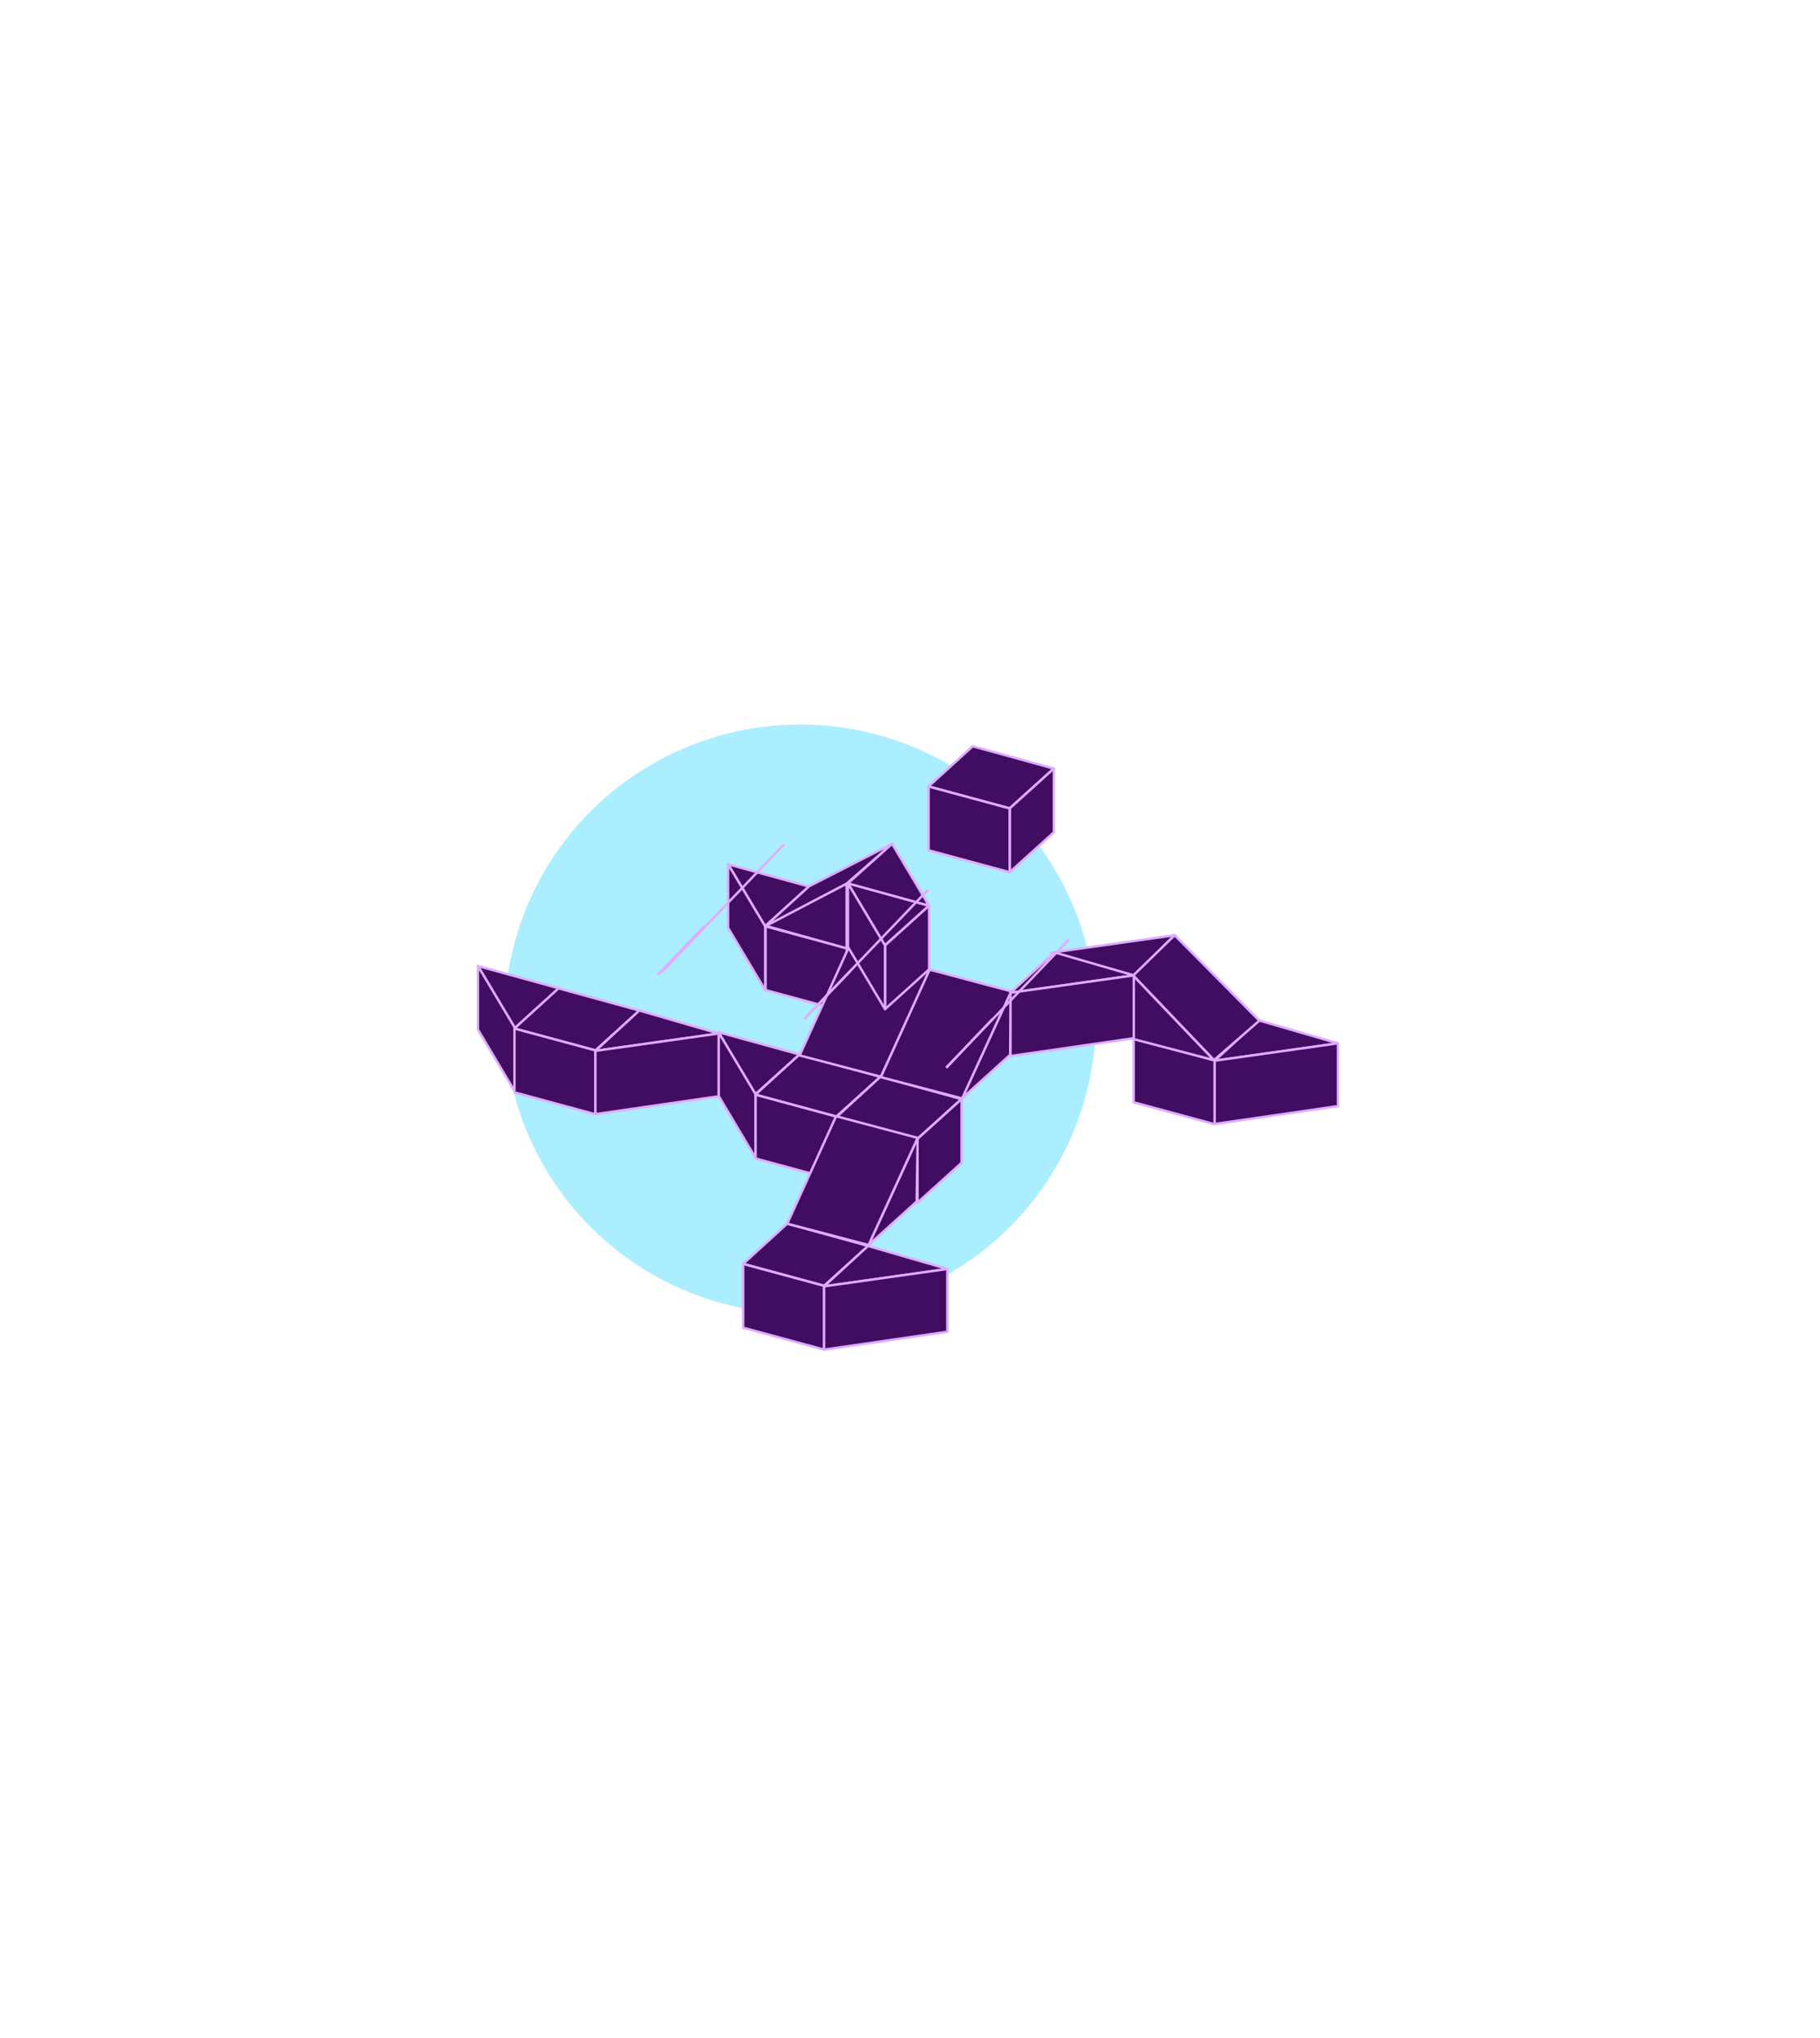 <?xml version="1.0" encoding="UTF-8"?> <svg xmlns="http://www.w3.org/2000/svg" width="754" height="844" viewBox="0 0 754 844" fill="none"> <g opacity="0.7" filter="url(#filter0_f_1856_27485)"> <ellipse cx="331.5" cy="422" rx="122.5" ry="122" fill="#87E7FF"></ellipse> </g> <path d="M297.664 427.398L331.231 436.628L312.974 453.102L297.664 427.398Z" fill="#410D60" stroke="#E0ABFF" stroke-miterlimit="10" stroke-linecap="round" stroke-linejoin="round"></path> <path d="M313.037 479.5L331.294 463.025V436.627L313.037 453.101V479.5Z" fill="#410D60" stroke="#E0ABFF" stroke-miterlimit="10" stroke-linecap="round" stroke-linejoin="round"></path> <path d="M313.032 479.501V453.102L297.664 427.398V453.698L313.032 479.501Z" fill="#410D60" stroke="#E0ABFF" stroke-miterlimit="10" stroke-linecap="round" stroke-linejoin="round"></path> <path d="M301.641 357.876L335.209 367.105L316.952 383.579L301.641 357.876Z" fill="#410D60" stroke="#E0ABFF" stroke-miterlimit="10" stroke-linecap="round" stroke-linejoin="round"></path> <path d="M317.007 409.977L335.207 393.503V367.104L316.95 383.579V409.977H317.007Z" fill="#410D60" stroke="#E0ABFF" stroke-miterlimit="10" stroke-linecap="round" stroke-linejoin="round"></path> <path d="M317.009 409.978V383.58L301.641 357.876V384.175L317.009 409.978Z" fill="#410D60" stroke="#E0ABFF" stroke-miterlimit="10" stroke-linecap="round" stroke-linejoin="round"></path> <path d="M331.218 436.628L364.786 445.858L346.529 462.332L312.961 453.251L331.218 436.628Z" fill="#410D60" stroke="#E0ABFF" stroke-miterlimit="10" stroke-linecap="round" stroke-linejoin="round"></path> <path d="M346.582 488.73L364.839 472.255V445.857L346.582 462.331V488.73Z" fill="#410D60" stroke="#E0ABFF" stroke-miterlimit="10" stroke-linecap="round" stroke-linejoin="round"></path> <path d="M313.027 453.303V479.701L346.594 488.782V462.383L313.027 453.303Z" fill="#410D60" stroke="#E0ABFF" stroke-miterlimit="10" stroke-linecap="round" stroke-linejoin="round"></path> <path d="M364.737 445.858L398.304 455.088L380.047 471.562L346.538 462.531L364.737 445.858Z" fill="#410D60" stroke="#E0ABFF" stroke-miterlimit="10" stroke-linecap="round" stroke-linejoin="round"></path> <path d="M380.115 497.96L398.371 481.485V455.087L380.115 471.561V497.96Z" fill="#410D60" stroke="#E0ABFF" stroke-miterlimit="10" stroke-linecap="round" stroke-linejoin="round"></path> <path d="M346.538 462.531V488.93L380.105 498.011V471.612L346.538 462.531Z" fill="#410D60" stroke="#E0ABFF" stroke-miterlimit="10" stroke-linecap="round" stroke-linejoin="round"></path> <path d="M402.976 309L436.543 318.23L418.286 334.704L384.719 325.623L402.976 309Z" fill="#410D60" stroke="#E0ABFF" stroke-miterlimit="10" stroke-linecap="round" stroke-linejoin="round"></path> <path d="M418.339 361.101L436.596 344.627V318.229L418.339 334.703V361.101Z" fill="#410D60" stroke="#E0ABFF" stroke-miterlimit="10" stroke-linecap="round" stroke-linejoin="round"></path> <path d="M384.719 325.673V352.071L418.286 361.152V334.754L384.719 325.673Z" fill="#410D60" stroke="#E0ABFF" stroke-miterlimit="10" stroke-linecap="round" stroke-linejoin="round"></path> <path d="M335.432 366.953L369 376.182L350.743 392.657L317.176 383.576L335.432 366.953Z" fill="#410D60" stroke="#E0ABFF" stroke-miterlimit="10" stroke-linecap="round" stroke-linejoin="round"></path> <path d="M350.796 419.054L369.053 402.579V376.181L350.796 392.655V419.054Z" fill="#410D60" stroke="#E0ABFF" stroke-miterlimit="10" stroke-linecap="round" stroke-linejoin="round"></path> <path d="M317.176 383.577V409.975L350.801 419.056V392.657L317.176 383.577Z" fill="#410D60" stroke="#E0ABFF" stroke-miterlimit="10" stroke-linecap="round" stroke-linejoin="round"></path> <path d="M385.252 401.492L384.847 427.791L364.857 445.853L385.252 401.492Z" fill="#410D60" stroke="#E0ABFF" stroke-miterlimit="10" stroke-linecap="round" stroke-linejoin="round"></path> <path d="M331.28 437.019L351.501 392.509L385.299 401.491L364.963 445.852L331.28 437.019Z" fill="#410D60" stroke="#E0ABFF" stroke-miterlimit="10" stroke-linecap="round" stroke-linejoin="round"></path> <path d="M418.882 410.477L418.478 436.776L398.488 454.838L418.882 410.477Z" fill="#410D60" stroke="#E0ABFF" stroke-miterlimit="10" stroke-linecap="round" stroke-linejoin="round"></path> <path d="M364.91 446.005L385.132 401.495L418.93 410.476L398.593 454.837L364.91 446.005Z" fill="#410D60" stroke="#E0ABFF" stroke-miterlimit="10" stroke-linecap="round" stroke-linejoin="round"></path> <path d="M486.655 387.253L469.67 403.976L435.582 394.449L486.655 387.253Z" fill="#410D60" stroke="#E0ABFF" stroke-miterlimit="10" stroke-linecap="round" stroke-linejoin="round"></path> <path d="M469.67 429.977L435.582 420.648V394.448L469.67 403.925V429.977Z" fill="#410D60" stroke="#E0ABFF" stroke-miterlimit="10" stroke-linecap="round" stroke-linejoin="round"></path> <path d="M469.681 404.027L486.666 387.304V413.504L469.681 430.028V404.027Z" fill="#410D60" stroke="#E0ABFF" stroke-miterlimit="10" stroke-linecap="round" stroke-linejoin="round"></path> <path d="M487.86 413.353L521.427 422.582L503.17 439.057L469.603 429.976L487.86 413.353Z" fill="#410D60" stroke="#E0ABFF" stroke-miterlimit="10" stroke-linecap="round" stroke-linejoin="round"></path> <path d="M503.223 465.454L521.48 448.98V422.581L503.223 439.055V465.454Z" fill="#410D60" stroke="#E0ABFF" stroke-miterlimit="10" stroke-linecap="round" stroke-linejoin="round"></path> <path d="M469.668 430.027V456.426L503.235 465.506V439.108L469.668 430.027Z" fill="#410D60" stroke="#E0ABFF" stroke-miterlimit="10" stroke-linecap="round" stroke-linejoin="round"></path> <path d="M198 400.003L231.567 409.233L213.31 425.707L198 400.003Z" fill="#410D60" stroke="#E0ABFF" stroke-miterlimit="10" stroke-linecap="round" stroke-linejoin="round"></path> <path d="M213.374 452.105L231.63 435.631V409.232L213.374 425.706V452.105Z" fill="#410D60" stroke="#E0ABFF" stroke-miterlimit="10" stroke-linecap="round" stroke-linejoin="round"></path> <path d="M213.368 452.106V425.707L198 400.003V426.303L213.368 452.106Z" fill="#410D60" stroke="#E0ABFF" stroke-miterlimit="10" stroke-linecap="round" stroke-linejoin="round"></path> <path d="M503.213 439.206L521.412 422.483L554.286 432.011L503.213 439.206Z" fill="#410D60" stroke="#E0ABFF" stroke-miterlimit="10" stroke-linecap="round" stroke-linejoin="round"></path> <path d="M554.286 458.01L503.213 465.403V439.204L554.286 432.009V458.01Z" fill="#410D60" stroke="#E0ABFF" stroke-miterlimit="10" stroke-linecap="round" stroke-linejoin="round"></path> <path d="M326.141 506.692L359.708 515.921L341.451 532.396L307.884 523.315L326.141 506.692Z" fill="#410D60" stroke="#E0ABFF" stroke-miterlimit="10" stroke-linecap="round" stroke-linejoin="round"></path> <path d="M341.505 558.793L359.762 542.319V515.92L341.505 532.395V558.793Z" fill="#410D60" stroke="#E0ABFF" stroke-miterlimit="10" stroke-linecap="round" stroke-linejoin="round"></path> <path d="M307.884 523.366V549.765L341.451 558.845V532.447L307.884 523.366Z" fill="#410D60" stroke="#E0ABFF" stroke-miterlimit="10" stroke-linecap="round" stroke-linejoin="round"></path> <path d="M341.4 532.641L359.599 515.918L392.473 525.446L341.4 532.641Z" fill="#410D60" stroke="#E0ABFF" stroke-miterlimit="10" stroke-linecap="round" stroke-linejoin="round"></path> <path d="M392.473 551.448L341.4 558.842V532.642L392.473 525.447V551.448Z" fill="#410D60" stroke="#E0ABFF" stroke-miterlimit="10" stroke-linecap="round" stroke-linejoin="round"></path> <path d="M486.646 387.253L521.715 422.634L502.939 438.959L469.487 403.926L486.646 387.253Z" fill="#410D60" stroke="#E0ABFF" stroke-miterlimit="10" stroke-linecap="round" stroke-linejoin="round"></path> <path d="M502.873 438.959L469.422 430.226V403.926L502.873 438.959Z" fill="#410D60" stroke="#E0ABFF" stroke-miterlimit="10" stroke-linecap="round" stroke-linejoin="round"></path> <path d="M231.387 409.237L264.954 418.466L246.697 434.94L213.13 425.86L231.387 409.237Z" fill="#410D60" stroke="#E0ABFF" stroke-miterlimit="10" stroke-linecap="round" stroke-linejoin="round"></path> <path d="M246.75 461.338L265.007 444.864V418.465L246.75 434.94V461.338Z" fill="#410D60" stroke="#E0ABFF" stroke-miterlimit="10" stroke-linecap="round" stroke-linejoin="round"></path> <path d="M213.13 425.91V452.308L246.697 461.389V434.941L213.13 425.91Z" fill="#410D60" stroke="#E0ABFF" stroke-miterlimit="10" stroke-linecap="round" stroke-linejoin="round"></path> <path d="M246.658 435.138L264.857 418.416L297.731 427.943L246.658 435.138Z" fill="#410D60" stroke="#E0ABFF" stroke-miterlimit="10" stroke-linecap="round" stroke-linejoin="round"></path> <path d="M297.731 453.943L246.658 461.336V435.136L297.731 427.941V453.943Z" fill="#410D60" stroke="#E0ABFF" stroke-miterlimit="10" stroke-linecap="round" stroke-linejoin="round"></path> <path d="M418.646 411.072L436.845 394.35L469.719 403.877L418.646 411.072Z" fill="#410D60" stroke="#E0ABFF" stroke-miterlimit="10" stroke-linecap="round" stroke-linejoin="round"></path> <path d="M469.719 429.88L418.646 437.273V411.073L469.719 403.878V429.88Z" fill="#410D60" stroke="#E0ABFF" stroke-miterlimit="10" stroke-linecap="round" stroke-linejoin="round"></path> <path d="M350.755 365.868V392.663L316.957 383.285L350.755 365.868Z" fill="#410D60" stroke="#E0ABFF" stroke-miterlimit="10" stroke-linecap="round" stroke-linejoin="round"></path> <path d="M335.156 367.008L369.59 349.393L350.755 365.867L316.957 383.581L335.156 367.008Z" fill="#410D60" stroke="#E0ABFF" stroke-miterlimit="10" stroke-linecap="round" stroke-linejoin="round"></path> <path d="M351.284 365.765L384.851 374.994L366.594 391.469L351.284 365.765Z" fill="#410D60" stroke="#E0ABFF" stroke-miterlimit="10" stroke-linecap="round" stroke-linejoin="round"></path> <path d="M366.657 417.866L384.914 401.392V374.993L366.657 391.467V417.866Z" fill="#410D60" stroke="#E0ABFF" stroke-miterlimit="10" stroke-linecap="round" stroke-linejoin="round"></path> <path d="M366.652 417.867V391.468L351.284 365.765V392.064L366.652 417.867Z" fill="#410D60" stroke="#E0ABFF" stroke-miterlimit="10" stroke-linecap="round" stroke-linejoin="round"></path> <path d="M369.587 349.393L384.839 374.997L351.272 365.767L369.587 349.393Z" fill="#410D60" stroke="#E0ABFF" stroke-miterlimit="10" stroke-linecap="round" stroke-linejoin="round"></path> <path d="M380.164 471.216L379.76 497.515L359.77 515.577L380.164 471.216Z" fill="#410D60" stroke="#E0ABFF" stroke-miterlimit="10" stroke-linecap="round" stroke-linejoin="round"></path> <path d="M326.149 506.695L346.371 462.185L380.169 471.166L359.832 515.528L326.149 506.695Z" fill="#410D60" stroke="#E0ABFF" stroke-miterlimit="10" stroke-linecap="round" stroke-linejoin="round"></path> <line y1="-0.5" x2="73.506" y2="-0.5" transform="matrix(-0.692 0.722 -0.721 -0.692 442.536 388.657)" stroke="#E0ABFF"></line> <line y1="-0.5" x2="73.506" y2="-0.5" transform="matrix(-0.692 0.722 -0.721 -0.692 384.096 368.082)" stroke="#E0ABFF"></line> <line y1="-0.5" x2="73.506" y2="-0.5" transform="matrix(-0.692 0.722 -0.721 -0.692 324.571 349.134)" stroke="#E0ABFF"></line> <path d="M411.152 421.958L392.074 442.082" stroke="#E0ABFF"></path> <path d="M352.445 401.923L333.096 422.047" stroke="#E0ABFF"></path> <path d="M291.819 383.515L272.47 403.639" stroke="#E0ABFF"></path> <defs> <filter id="filter0_f_1856_27485" x="-91" y="0" width="845" height="844" filterUnits="userSpaceOnUse" color-interpolation-filters="sRGB"> <feFlood flood-opacity="0" result="BackgroundImageFix"></feFlood> <feBlend mode="normal" in="SourceGraphic" in2="BackgroundImageFix" result="shape"></feBlend> <feGaussianBlur stdDeviation="150" result="effect1_foregroundBlur_1856_27485"></feGaussianBlur> </filter> </defs> </svg> 